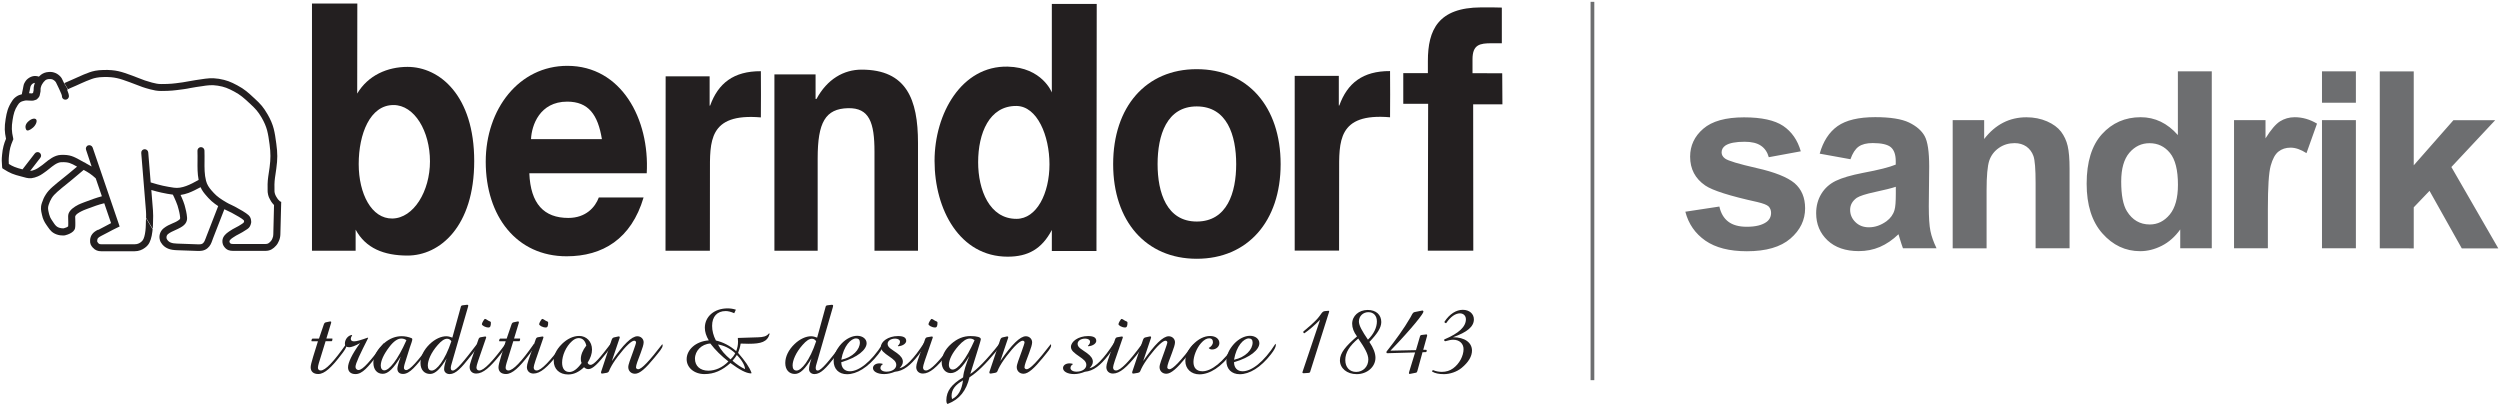 <?xml version="1.0" encoding="utf-8"?>
<!-- Generator: Adobe Illustrator 24.0.1, SVG Export Plug-In . SVG Version: 6.00 Build 0)  -->
<svg version="1.1" id="Vrstva_1" xmlns="http://www.w3.org/2000/svg" xmlns:xlink="http://www.w3.org/1999/xlink" x="0px" y="0px"
	 viewBox="0 0 382 62" style="enable-background:new 0 0 382 62;" xml:space="preserve">
<style type="text/css">
	.st0{fill:#231F20;}
	.st1{fill-rule:evenodd;clip-rule:evenodd;fill:#6D6E70;}
</style>
<g>
	<path class="st0" d="M218.17,38.3h6.95l-0.02-22.36h4.47l-0.03-4.74L225,11.18V9.05c0-2.24,1.12-2.44,2.9-2.44h1.58V1.16
		c-1.13-0.05-2.01-0.03-3.18-0.03c-6.55,0.03-8.12,3.44-8.12,8.18l0,1.86h-3.76v4.69h3.8L218.17,38.3z"/>
	<path class="st0" d="M101.69,38.31l6.78,0l0.01-11.88c0-4.74-0.28-9.18,7.78-8.49c0.01,0,0.03-7.06,0-7.06
		c-4.18-0.02-6.53,1.86-7.75,5.25l-0.08,0.02l0-4.49h-6.72L101.69,38.31z"/>
	<path class="st0" d="M118.33,38.31l6.61,0V24.19c0-5.47,1.16-7.58,4.65-7.66c3.25-0.07,4.03,2.21,4.03,6.64v15.14h6.65V21.83
		c0-6.67-1.77-11.19-8.62-11.19c-2.72,0-5.26,1.45-6.89,4.48h-0.14v-3.75l-6.29,0V38.31z"/>
	<path class="st0" d="M170.09,25.08c0,8.72,5.02,14.46,12.77,14.46c7.8,0,12.82-5.74,12.82-14.46c0-8.77-5.02-14.51-12.82-14.51
		C175.11,10.56,170.09,16.31,170.09,25.08 M176.88,25.08c0-4.41,1.39-8.82,5.98-8.82c4.64,0,6.03,4.41,6.03,8.82
		c0,4.36-1.39,8.77-6.03,8.77C178.27,33.85,176.88,29.43,176.88,25.08z"/>
	<path class="st0" d="M197.83,38.29l6.78,0l0.01-11.88c0-4.74-0.28-9.18,7.78-8.49c0.01,0,0.03-7.06,0-7.06
		c-4.18-0.02-6.53,1.86-7.75,5.25l-0.08,0.02v-4.54l-6.74,0V38.29z"/>
	<path class="st0" d="M81.14,21.26c0.09-2.08,1.31-5.73,5.53-5.73c3.24,0,4.69,1.98,5.3,5.73H81.14z M98.82,26.48
		c0.47-8.29-3.88-16.42-12.13-16.42c-7.36,0-12.47,6.57-12.47,14.65c0,8.34,4.72,14.45,12.36,14.45c5.49,0,9.88-2.63,11.76-8.99
		H91.5c-0.55,1.5-1.99,3.13-4.66,3.13c-3.71,0-5.77-2.14-5.96-6.83H98.82z"/>
	<path class="st0" d="M65.7,24.66c0,4.55-2.49,8.69-5.76,8.73c-3.16,0.04-5.13-3.77-5.13-8.32c0-4.6,1.73-9.02,5.31-9.02
		C63.34,16.04,65.7,20.06,65.7,24.66 M47.66,38.31l6.68,0l0-3.22c1.53,2.83,4.31,3.96,7.93,3.96c4.9,0,10.19-4.39,10.19-14.44
		c0-10-5.28-14.39-10.19-14.39c-3.05,0-6.02,1.27-7.69,4.08L54.6,0.54l-6.93,0V38.31z"/>
	<path class="st0" d="M160.36,25.11c0,4.43-1.95,8.33-5.04,8.33c-4.13,0.01-5.86-4.43-5.86-8.65c0-4.43,1.7-8.64,5.86-8.6
		C158.49,16.23,160.36,20.73,160.36,25.11 M160.72,38.35l6.82,0l0.04-37.75h-6.86v13.53c0,0-1.46-3.83-6.75-3.95
		c-7.03-0.15-11.17,7.16-11.17,14.4c0,7.45,3.86,14.64,11.17,14.64c3.1,0,5.21-1.16,6.75-4.08V38.35z"/>
	<path class="st0" d="M48.58,52.15h-0.96l-0.04-0.1l0.07-0.23l0.09-0.08h1l0.72-2.11c0.07-0.21,0.14-0.34,0.33-0.38l0.63-0.13h0.07
		c0.09,0,0.12,0.03,0.12,0.11c0,0.03,0,0.08-0.02,0.13l-0.72,2.37h0.91l0.02,0.08l-0.05,0.26l-0.07,0.07h-0.93l-1.03,3.34
		c-0.1,0.33-0.14,0.56-0.14,0.72c0,0.25,0.17,0.41,0.42,0.41c0.73,0,2.03-1.37,3.92-4.09c0.03,0.08,0.03,0.16,0.03,0.23
		c0,0.39-0.33,0.82-0.82,1.46c-1.47,1.93-2.54,2.94-3.5,2.94c-0.74,0-1.16-0.38-1.16-1.03c0-0.25,0.12-0.78,0.38-1.62L48.58,52.15z"
		/>
	<path class="st0" d="M58.68,52.64c0,0.41-0.39,0.83-0.95,1.54c-1.51,1.93-2.36,2.98-3.41,2.98c-0.72,0-1.14-0.38-1.14-1.03
		c0-0.7,0.58-1.98,1.84-3.71c-0.75,0.44-1.35,0.64-1.66,0.64c-0.44,0-0.66-0.2-0.66-0.57c0-0.64,0.49-1.24,1.07-1.31l0.04,0.05
		c-0.14,0.25-0.21,0.39-0.21,0.52c0,0.28,0.16,0.41,0.51,0.41c0.4,0,1.08-0.21,2.08-0.57l0.07,0.05c-1.23,2.44-1.94,3.88-1.94,4.43
		c0,0.28,0.23,0.47,0.45,0.47c0.7,0,1.84-1.42,3.89-4.11C58.66,52.49,58.68,52.56,58.68,52.64"/>
	<path class="st0" d="M58.49,57.12c-0.88,0-1.44-0.64-1.44-1.73c0-0.95,0.61-2.08,1.75-3.04c0.77-0.64,1.66-0.98,2.57-0.98
		c0.52,0,1.03,0.1,1.54,0.31L63,51.79v0.03c0,0.28-0.19,0.7-0.39,1.31l-0.79,2.52c-0.05,0.2-0.1,0.38-0.1,0.57
		c0,0.18,0.16,0.33,0.33,0.33c0.59,0,1.75-1.34,3.71-3.96c0.04,0.08,0.05,0.15,0.05,0.23c0,0.29-0.26,0.61-0.63,1.08
		c-1.61,2.01-2.56,3.24-3.59,3.24c-0.56,0-0.87-0.29-0.87-0.82c0-0.29,0.17-0.9,0.51-1.83C60.17,56.24,59.33,57.12,58.49,57.12
		 M61.31,51.73c-0.54,0-1.16,0.41-1.82,1.28c-0.88,1.15-1.31,2.13-1.31,2.86c0,0.46,0.23,0.72,0.54,0.72c0.74,0,2.01-1.51,3.38-4.6
		C61.9,51.82,61.62,51.73,61.31,51.73z"/>
	<path class="st0" d="M65.72,57.14c-0.89,0-1.47-0.64-1.47-1.67c0-0.98,0.49-2.01,1.42-2.9c0.82-0.79,1.75-1.19,2.52-1.19
		c0.3,0,0.59,0.08,0.93,0.21l1.26-4.58c0.05-0.21,0.07-0.33,0.31-0.36l0.67-0.08h0.03c0.11,0,0.16,0.05,0.16,0.15
		c0,0.05-0.02,0.1-0.04,0.18l-2.49,8.64c-0.09,0.29-0.14,0.49-0.14,0.64c0,0.29,0.07,0.44,0.3,0.44c0.54,0,1.66-1.37,3.66-3.99
		c0.04,0.07,0.05,0.13,0.05,0.21c0,0.39-0.42,0.88-1.07,1.7c-1.33,1.68-2.17,2.62-3.12,2.62c-0.51,0-0.84-0.33-0.84-0.75
		c0-0.41,0.14-0.95,0.39-1.65C67.31,56.34,66.52,57.14,65.72,57.14 M68.31,51.76c-0.4,0-0.86,0.31-1.42,0.95
		c-1.05,1.19-1.52,2.37-1.52,3.14c0,0.51,0.21,0.77,0.61,0.77c0.72,0,2.01-1.52,2.99-4.48C68.78,51.87,68.59,51.76,68.31,51.76z"/>
	<path class="st0" d="M73.12,51.82c0.07-0.18,0.16-0.26,0.33-0.29l0.65-0.11h0.07c0.07,0,0.12,0.03,0.12,0.11
		c0,0.03,0,0.07-0.02,0.1l-1.19,3.45c-0.19,0.57-0.28,0.92-0.28,1.06c0,0.29,0.16,0.47,0.44,0.47c0.7,0,2.03-1.37,4.03-4.11
		c0.02,0.07,0.04,0.13,0.04,0.21c0,0.41-0.39,0.85-0.95,1.57c-1.47,1.83-2.54,2.8-3.59,2.8c-0.61,0-1.01-0.39-1.01-1
		c0-0.2,0.07-0.54,0.25-1.05L73.12,51.82z M73.63,49.53c0-0.18,0.37-0.8,0.47-0.8c0.16,0,0.32,0.16,0.54,0.28
		c0.21,0.1,0.37,0.12,0.37,0.29c0,0.52-0.1,0.74-0.37,0.74C74.17,50.04,73.63,49.73,73.63,49.53z"/>
	<path class="st0" d="M77.27,52.15H76.3l-0.04-0.1l0.07-0.23l0.09-0.08h1l0.72-2.11c0.07-0.21,0.14-0.34,0.33-0.38l0.63-0.13h0.07
		c0.09,0,0.12,0.03,0.12,0.11c0,0.03,0,0.08-0.02,0.13l-0.72,2.37h0.91l0.02,0.08l-0.05,0.26l-0.07,0.07h-0.93l-1.03,3.34
		c-0.1,0.33-0.14,0.56-0.14,0.72c0,0.25,0.18,0.41,0.42,0.41c0.73,0,2.03-1.37,3.92-4.09c0.04,0.08,0.04,0.16,0.04,0.23
		c0,0.39-0.33,0.82-0.82,1.46c-1.47,1.93-2.54,2.94-3.5,2.94c-0.74,0-1.15-0.38-1.15-1.03c0-0.25,0.12-0.78,0.38-1.62L77.27,52.15z"
		/>
	<path class="st0" d="M81.87,51.82c0.07-0.18,0.16-0.26,0.33-0.29l0.65-0.11h0.07c0.07,0,0.12,0.03,0.12,0.11
		c0,0.03,0,0.07-0.02,0.1l-1.19,3.45c-0.19,0.57-0.28,0.92-0.28,1.06c0,0.29,0.16,0.47,0.44,0.47c0.7,0,2.03-1.37,4.03-4.11
		c0.02,0.07,0.04,0.13,0.04,0.21c0,0.41-0.39,0.85-0.95,1.57c-1.47,1.83-2.54,2.8-3.59,2.8c-0.61,0-1.01-0.39-1.01-1
		c0-0.2,0.07-0.54,0.24-1.05L81.87,51.82z M82.38,49.53c0-0.18,0.37-0.8,0.47-0.8c0.16,0,0.32,0.16,0.54,0.28
		c0.21,0.1,0.37,0.12,0.37,0.29c0,0.52-0.1,0.74-0.37,0.74C82.92,50.04,82.38,49.73,82.38,49.53z"/>
	<path class="st0" d="M90.24,55.75c0.54,0,1.49-1.15,3.13-3.3c0.04,0.07,0.05,0.13,0.05,0.2c0,0.29-0.28,0.69-0.75,1.28
		c-1.28,1.6-2.07,2.47-2.77,2.47c-0.24,0-0.47-0.1-0.66-0.29c-0.79,0.74-1.56,1.11-2.42,1.11c-1.33,0-2.21-0.82-2.21-2.08
		c0-0.87,0.4-1.73,1.23-2.55c0.82-0.83,1.79-1.26,2.66-1.26c1.1,0,1.96,0.85,1.96,2.09c0,0.64-0.23,1.29-0.67,2
		C89.85,55.63,90.03,55.75,90.24,55.75 M88.42,51.66c-0.33,0-0.68,0.16-1.01,0.46c-0.93,0.82-1.52,2.19-1.52,3.3
		c0,0.92,0.42,1.42,1.12,1.42c0.58,0,1.21-0.46,1.86-1.37c-0.09-0.18-0.12-0.38-0.12-0.61c0-0.64,0.28-1.34,0.84-2.06
		C89.41,52.05,89.01,51.66,88.42,51.66z"/>
	<path class="st0" d="M93.44,51.99c0.09-0.25,0.16-0.39,0.4-0.44l0.6-0.13c0.04-0.02,0.09-0.02,0.12-0.02
		c0.09,0,0.14,0.05,0.14,0.13c0,0.03,0,0.07-0.02,0.11l-1.19,3.53c1.75-2.54,3.03-3.79,3.9-3.79c0.54,0,0.96,0.41,0.96,0.92
		c0,0.34-0.17,0.87-0.45,1.62c-0.42,1.11-0.72,1.85-0.72,2.22c0,0.15,0.16,0.28,0.33,0.28c0.54,0,1.73-1.29,3.69-3.83
		c0.04,0.07,0.05,0.13,0.05,0.2c0,0.39-0.51,0.95-1.28,1.9c-1.31,1.6-2.21,2.42-2.94,2.42c-0.6,0-1.03-0.43-1.03-1.01
		c0-0.43,0.33-1.21,0.77-2.45c0.28-0.78,0.42-1.21,0.42-1.34c0-0.13-0.12-0.25-0.28-0.25c-0.39,0-1.26,0.77-2.47,2.36
		c-0.56,0.74-0.96,1.37-1.23,1.93c-0.17,0.36-0.16,0.56-0.51,0.62l-0.65,0.11H92c-0.11,0-0.16-0.05-0.16-0.15
		c0-0.07,0-0.13,0.04-0.21L93.44,51.99z"/>
	<path class="st0" d="M107.65,57.16c-1.59,0-2.73-1-2.73-2.27c0-1.42,1.35-2.73,3.38-2.88c-0.4-0.67-0.6-1.31-0.6-1.93
		c0-1.72,1.45-2.96,3.48-2.96c0.44,0,0.86,0.07,1.26,0.2l-0.25,0.54c-0.51-0.23-0.95-0.33-1.3-0.33c-1.3,0-2.08,0.83-2.08,2.26
		c0,0.74,0.19,1.49,0.58,2.24c1.1,0.25,2.15,0.8,3.1,1.62c0.19-0.47,0.28-0.95,0.28-1.44c0-0.18-0.02-0.36-0.03-0.57l3.1-0.1
		c0.75-0.02,1.28-0.13,1.63-0.57l0.09-0.02l0.04,0.07c-0.35,1.23-1.3,1.51-3.2,1.51c-0.37,0-0.79-0.02-1.23-0.03
		c-0.07,0.49-0.21,0.97-0.39,1.42c1.07,1.23,1.77,2.24,2.05,3.06l-0.05,0.08c-0.81-0.02-1.8-0.59-3.17-1.59
		C110.36,56.6,109.12,57.16,107.65,57.16 M108.54,52.49c-1.35,0.08-2.35,1.13-2.35,2.32c0,1.11,0.79,1.83,2.05,1.83
		c1.05,0,2.15-0.47,3.06-1.41C110.22,54.39,109.3,53.49,108.54,52.49z M112.34,53.97c-0.8-0.74-1.68-1.18-2.63-1.33
		c0.44,0.85,1.09,1.6,1.91,2.27C111.92,54.64,112.17,54.33,112.34,53.97z M112.59,54.24c-0.16,0.25-0.37,0.56-0.66,0.88
		c0.68,0.59,1.31,1.01,1.91,1.28C113.83,55.91,113.45,55.11,112.59,54.24z"/>
	<path class="st0" d="M121.46,57.14c-0.89,0-1.47-0.64-1.47-1.67c0-0.98,0.49-2.01,1.42-2.9c0.82-0.79,1.75-1.19,2.52-1.19
		c0.3,0,0.59,0.08,0.93,0.21l1.26-4.58c0.05-0.21,0.07-0.33,0.31-0.36l0.67-0.08h0.04c0.1,0,0.16,0.05,0.16,0.15
		c0,0.05-0.02,0.1-0.03,0.18l-2.49,8.64c-0.09,0.29-0.14,0.49-0.14,0.64c0,0.29,0.07,0.44,0.3,0.44c0.54,0,1.66-1.37,3.66-3.99
		c0.04,0.07,0.05,0.13,0.05,0.21c0,0.39-0.42,0.88-1.07,1.7c-1.33,1.68-2.17,2.62-3.12,2.62c-0.51,0-0.84-0.33-0.84-0.75
		c0-0.41,0.14-0.95,0.38-1.65C123.05,56.34,122.27,57.14,121.46,57.14 M124.05,51.76c-0.4,0-0.86,0.31-1.42,0.95
		c-1.05,1.19-1.52,2.37-1.52,3.14c0,0.51,0.21,0.77,0.61,0.77c0.72,0,2.01-1.52,2.99-4.48C124.52,51.87,124.33,51.76,124.05,51.76z"
		/>
	<path class="st0" d="M134.94,52.72c0,0.31-0.26,0.79-0.75,1.42c-1.58,2.03-3.29,3.04-4.76,3.04c-1.26,0-2.05-0.8-2.05-2.04
		c0-0.83,0.4-1.75,1.17-2.6c0.74-0.8,1.66-1.23,2.43-1.23c0.86,0,1.44,0.51,1.44,1.13c0,0.97-1.35,2.18-3.87,2.9
		c0,0.87,0.51,1.39,1.31,1.39c1.35,0,3.22-1.37,5.02-4.2C134.92,52.58,134.94,52.64,134.94,52.72 M131.39,52.33
		c0-0.41-0.21-0.62-0.58-0.62c-0.79,0-1.91,1.16-2.26,3.26C130.32,54.59,131.39,53.41,131.39,52.33z"/>
	<path class="st0" d="M135.11,57.16c-1.07,0-1.72-0.41-1.72-0.92c0-0.41,0.4-0.72,1-0.72c0.17,0,0.35,0.03,0.49,0.08v0.07
		c-0.23,0.13-0.35,0.34-0.35,0.56c0,0.31,0.35,0.56,0.93,0.56c0.89,0,1.49-0.46,1.49-1.03c0-0.54-0.44-0.85-1.07-1.29
		c-0.75-0.52-1.28-0.9-1.28-1.47c0-0.8,1.1-1.65,2.63-1.65c0.82,0,1.24,0.23,1.24,0.74c0,0.36-0.47,0.77-1.23,0.82l-0.05-0.08
		c0.21-0.16,0.33-0.38,0.33-0.62c0-0.26-0.28-0.47-0.73-0.47c-0.7,0-1.16,0.36-1.16,0.8c0,0.57,0.63,0.83,1.44,1.42
		c0.6,0.44,0.89,0.85,0.89,1.32c0,0.34-0.18,0.65-0.51,0.98c0.87-0.13,2.17-1.41,3.73-3.84c0.05,0.05,0.07,0.11,0.07,0.2
		c0,0.31-0.3,0.87-0.95,1.69c-1.19,1.52-2.22,2.37-3.57,2.5C136.18,57.03,135.64,57.16,135.11,57.16"/>
	<path class="st0" d="M141.36,51.82c0.07-0.18,0.16-0.26,0.33-0.29l0.65-0.11h0.07c0.07,0,0.12,0.03,0.12,0.11
		c0,0.03,0,0.07-0.02,0.1l-1.19,3.45c-0.19,0.57-0.28,0.92-0.28,1.06c0,0.29,0.16,0.47,0.44,0.47c0.7,0,2.03-1.37,4.03-4.11
		c0.02,0.07,0.04,0.13,0.04,0.21c0,0.41-0.39,0.85-0.94,1.57c-1.47,1.83-2.54,2.8-3.59,2.8c-0.61,0-1.02-0.39-1.02-1
		c0-0.2,0.07-0.54,0.24-1.05L141.36,51.82z M141.87,49.53c0-0.18,0.37-0.8,0.47-0.8c0.16,0,0.32,0.16,0.54,0.28
		c0.21,0.1,0.37,0.12,0.37,0.29c0,0.52-0.11,0.74-0.37,0.74C142.41,50.04,141.87,49.73,141.87,49.53z"/>
	<path class="st0" d="M144.72,61.7c-0.09-0.15-0.12-0.31-0.12-0.51c0-1.46,0.82-2.49,2.56-3.52c0.09-0.98,0.46-2.03,0.95-3.26
		c-1.03,1.73-1.94,2.6-2.84,2.6c-0.79,0-1.38-0.65-1.38-1.65c0-0.95,0.49-1.96,1.44-2.8c0.93-0.82,1.87-1.21,2.96-1.21
		c1.02,0,1.58,0.18,1.58,0.47c0,0.15-0.21,0.83-0.6,2.08l-1.01,3.24c0.96-0.62,2.5-2.13,4.43-4.6c0.02,0.08,0.03,0.15,0.03,0.21
		c0,0.33-0.24,0.62-0.61,1.06c-1.5,1.8-2.78,3.09-3.97,3.83c-0.49,2.06-1.52,3.37-3.29,4.06L144.72,61.7z M148.19,51.73
		c-0.51,0-1.05,0.36-1.7,1.08c-1.01,1.13-1.5,2.19-1.5,2.94c0,0.46,0.25,0.72,0.58,0.72c0.75,0,2.01-1.47,3.34-4.47
		C148.71,51.81,148.47,51.73,148.19,51.73z M147.15,58.12c-1.19,0.69-1.75,1.39-1.75,2.4c0,0.11,0.04,0.26,0.07,0.46
		C146.42,60.53,146.94,59.61,147.15,58.12z"/>
	<path class="st0" d="M152.81,51.99c0.09-0.25,0.16-0.39,0.4-0.44l0.59-0.13c0.04-0.02,0.09-0.02,0.12-0.02
		c0.09,0,0.14,0.05,0.14,0.13c0,0.03,0,0.07-0.02,0.11l-1.19,3.53c1.75-2.54,3.03-3.79,3.9-3.79c0.54,0,0.96,0.41,0.96,0.92
		c0,0.34-0.17,0.87-0.45,1.62c-0.42,1.11-0.72,1.85-0.72,2.22c0,0.15,0.16,0.28,0.33,0.28c0.54,0,1.73-1.29,3.69-3.83
		c0.04,0.07,0.05,0.13,0.05,0.2c0,0.39-0.51,0.95-1.28,1.9c-1.31,1.6-2.21,2.42-2.94,2.42c-0.6,0-1.03-0.43-1.03-1.01
		c0-0.43,0.33-1.21,0.77-2.45c0.28-0.78,0.42-1.21,0.42-1.34c0-0.13-0.12-0.25-0.28-0.25c-0.39,0-1.26,0.77-2.47,2.36
		c-0.56,0.74-0.96,1.37-1.23,1.93c-0.17,0.36-0.16,0.56-0.51,0.62l-0.65,0.11h-0.07c-0.11,0-0.16-0.05-0.16-0.15
		c0-0.07,0-0.13,0.04-0.21L152.81,51.99z"/>
	<path class="st0" d="M164.15,57.16c-1.07,0-1.72-0.41-1.72-0.92c0-0.41,0.4-0.72,1-0.72c0.17,0,0.35,0.03,0.49,0.08v0.07
		c-0.23,0.13-0.35,0.34-0.35,0.56c0,0.31,0.35,0.56,0.93,0.56c0.89,0,1.49-0.46,1.49-1.03c0-0.54-0.44-0.85-1.07-1.29
		c-0.75-0.52-1.28-0.9-1.28-1.47c0-0.8,1.1-1.65,2.63-1.65c0.82,0,1.24,0.23,1.24,0.74c0,0.36-0.47,0.77-1.23,0.82l-0.05-0.08
		c0.21-0.16,0.33-0.38,0.33-0.62c0-0.26-0.28-0.47-0.74-0.47c-0.7,0-1.16,0.36-1.16,0.8c0,0.57,0.63,0.83,1.44,1.42
		c0.6,0.44,0.89,0.85,0.89,1.32c0,0.34-0.18,0.65-0.51,0.98c0.87-0.13,2.17-1.41,3.73-3.84c0.05,0.05,0.07,0.11,0.07,0.2
		c0,0.31-0.3,0.87-0.95,1.69c-1.19,1.52-2.22,2.37-3.57,2.5C165.22,57.03,164.67,57.16,164.15,57.16"/>
	<path class="st0" d="M170.4,51.82c0.07-0.18,0.16-0.26,0.33-0.29l0.65-0.11h0.07c0.07,0,0.12,0.03,0.12,0.11
		c0,0.03,0,0.07-0.02,0.1l-1.19,3.45c-0.19,0.57-0.28,0.92-0.28,1.06c0,0.29,0.16,0.47,0.44,0.47c0.7,0,2.03-1.37,4.03-4.11
		c0.02,0.07,0.04,0.13,0.04,0.21c0,0.41-0.39,0.85-0.94,1.57c-1.47,1.83-2.54,2.8-3.59,2.8c-0.61,0-1.01-0.39-1.01-1
		c0-0.2,0.07-0.54,0.24-1.05L170.4,51.82z M170.9,49.53c0-0.18,0.37-0.8,0.47-0.8c0.16,0,0.31,0.16,0.54,0.28
		c0.21,0.1,0.37,0.12,0.37,0.29c0,0.52-0.11,0.74-0.37,0.74C171.45,50.04,170.9,49.73,170.9,49.53z"/>
	<path class="st0" d="M174.63,51.99c0.09-0.25,0.16-0.39,0.4-0.44l0.6-0.13c0.04-0.02,0.09-0.02,0.12-0.02
		c0.09,0,0.14,0.05,0.14,0.13c0,0.03,0,0.07-0.02,0.11l-1.19,3.53c1.75-2.54,3.03-3.79,3.9-3.79c0.54,0,0.96,0.41,0.96,0.92
		c0,0.34-0.18,0.87-0.46,1.62c-0.42,1.11-0.72,1.85-0.72,2.22c0,0.15,0.16,0.28,0.33,0.28c0.54,0,1.73-1.29,3.69-3.83
		c0.04,0.07,0.05,0.13,0.05,0.2c0,0.39-0.51,0.95-1.28,1.9c-1.31,1.6-2.21,2.42-2.94,2.42c-0.6,0-1.03-0.43-1.03-1.01
		c0-0.43,0.33-1.21,0.77-2.45c0.28-0.78,0.42-1.21,0.42-1.34c0-0.13-0.12-0.25-0.28-0.25c-0.39,0-1.26,0.77-2.47,2.36
		c-0.56,0.74-0.96,1.37-1.23,1.93c-0.17,0.36-0.16,0.56-0.51,0.62l-0.65,0.11h-0.07c-0.11,0-0.16-0.05-0.16-0.15
		c0-0.07,0-0.13,0.04-0.21L174.63,51.99z"/>
	<path class="st0" d="M188.77,52.76c0,0.36-0.23,0.7-0.58,1.18c-1.58,2.14-3.34,3.26-4.92,3.26c-1.24,0-2.15-0.83-2.15-2.04
		c0-0.83,0.39-1.7,1.1-2.45c0.86-0.92,1.8-1.37,2.68-1.37c0.88,0,1.42,0.46,1.42,1.08c0,0.54-0.49,0.98-1.1,0.98
		c-0.24,0-0.4-0.06-0.53-0.23c0.42-0.21,0.65-0.59,0.65-0.87c0-0.39-0.21-0.61-0.56-0.61c-0.4,0-0.84,0.25-1.26,0.74
		c-0.72,0.82-1.16,2.04-1.16,2.88c0,0.92,0.49,1.42,1.38,1.42c1.33,0,3.15-1.36,5.01-4.15C188.77,52.63,188.77,52.69,188.77,52.76"
		/>
	<path class="st0" d="M194.95,52.72c0,0.31-0.26,0.79-0.75,1.42c-1.58,2.03-3.29,3.04-4.76,3.04c-1.26,0-2.05-0.8-2.05-2.04
		c0-0.83,0.4-1.75,1.17-2.6c0.74-0.8,1.66-1.23,2.43-1.23c0.86,0,1.44,0.51,1.44,1.13c0,0.97-1.35,2.18-3.87,2.9
		c0,0.87,0.51,1.39,1.31,1.39c1.35,0,3.22-1.37,5.02-4.2C194.93,52.58,194.95,52.64,194.95,52.72 M191.4,52.33
		c0-0.41-0.21-0.62-0.58-0.62c-0.79,0-1.91,1.16-2.26,3.26C190.33,54.59,191.4,53.41,191.4,52.33z"/>
	<path class="st0" d="M201.71,48.85c-0.88,0.9-1.7,1.59-2.38,2.06h-0.09l-0.11-0.15l0.02-0.1c0.88-0.72,1.59-1.36,2.12-1.93
		c0.6-0.65,0.7-1.15,1.16-1.19l0.54-0.05H203c0.07,0,0.1,0.03,0.1,0.1c0,0.03-0.02,0.1-0.05,0.18l-2.82,8.92
		c-0.05,0.2-0.09,0.28-0.31,0.29l-0.72,0.05h-0.03c-0.1,0-0.16-0.05-0.16-0.13c0-0.05,0.02-0.1,0.04-0.15L201.71,48.85z"/>
	<path class="st0" d="M206.61,49.47c0-1.19,1-2.11,2.38-2.11c1.28,0,2.07,0.74,2.07,1.85c0,0.88-0.65,1.83-1.82,3.04
		c0.63,0.92,0.93,1.75,0.93,2.42c0,1.36-1.24,2.5-2.87,2.5c-1.49,0-2.56-0.9-2.56-2.11c0-1.13,0.93-2.22,2.61-3.65
		C206.85,50.74,206.61,50.09,206.61,49.47 M205.56,55.01c0,1.11,0.66,1.82,1.66,1.82c1.05,0,1.86-0.8,1.86-1.91
		c0-0.83-0.6-1.82-1.54-3.19C206.22,52.84,205.56,53.85,205.56,55.01z M210.39,49.12c0-0.88-0.51-1.42-1.3-1.42
		c-0.82,0-1.45,0.61-1.45,1.42c0,0.62,0.51,1.5,1.38,2.78C209.92,51.05,210.39,50.02,210.39,49.12z"/>
	<path class="st0" d="M216.23,53.85L212,53.97l-0.11-0.02l-0.05-0.13l0.03-0.11c1.4-1.77,2.64-3.48,3.64-5.2
		c0.25-0.42,0.32-0.77,0.67-0.83l1.14-0.23h0.02c0.09,0,0.16,0.08,0.16,0.18c0,0.28-1.59,2.36-5.04,5.95l3.9-0.08l0.61-2.09
		c0.05-0.16,0.11-0.21,0.28-0.23l0.67-0.08h0.03c0.09,0,0.12,0.05,0.12,0.15c0,0.03,0,0.07-0.02,0.11l-0.58,2.09h0.44l0.1,0.07
		l-0.03,0.2l-0.09,0.08l-0.53,0.02l-0.79,2.88c-0.04,0.13-0.07,0.21-0.21,0.25l-0.91,0.18h-0.07c-0.07,0-0.09-0.02-0.09-0.08
		c0-0.07,0-0.13,0.03-0.23L216.23,53.85z"/>
	<path class="st0" d="M218.81,56.7l0.09-0.11l0.09-0.03c0.42,0.18,0.88,0.26,1.33,0.26c0.65,0,1.23-0.18,1.72-0.54
		c0.96-0.7,1.59-1.91,1.59-2.93c0-0.85-0.63-1.44-1.59-1.44c-0.28,0-0.68,0.08-1.21,0.23l-0.12-0.05l-0.05-0.15l0.04-0.08
		c2.21-0.93,3.29-1.93,3.29-3.08c0-0.54-0.39-0.9-0.91-0.9c-0.67,0-1.42,0.49-2.1,1.49h-0.09l-0.16-0.1l-0.02-0.1
		c0.79-1.21,1.82-1.83,2.8-1.83c1.01,0,1.7,0.61,1.7,1.46c0,1.13-1.07,1.98-3.2,2.73c1.82,0,2.91,0.83,2.91,2.04
		c0,0.87-0.53,1.78-1.59,2.65c-0.72,0.59-1.77,0.95-2.7,0.95c-0.77,0-1.37-0.13-1.79-0.39L218.81,56.7z"/>
	<path class="st0" d="M4,19.81c0.14,0.28,0.6,0.07,1.04-0.31c0.44-0.38,0.68-0.99,0.49-1.24c-0.19-0.25-0.71-0.14-1.15,0.25
		C3.94,18.88,3.76,19.34,4,19.81"/>
	<rect x="243.04" y="0.28" class="st1" width="0.57" height="57.81"/>
	<path class="st1" d="M363.63,37.94V10.91h5.19v14.35l6.06-6.89h6.38l-6.69,7.15l7.17,12.43h-5.58l-4.93-8.79l-2.41,2.52v6.27
		H363.63z M354.8,37.94V18.36h5.18v19.58H354.8z M354.8,15.7v-4.8h5.18v4.8H354.8z M346.54,37.94h-5.18V18.36h4.81v2.78
		c0.82-1.32,1.57-2.19,2.22-2.6c0.66-0.41,1.4-0.63,2.24-0.63c1.18,0,2.32,0.33,3.41,0.98l-1.61,4.51
		c-0.87-0.56-1.68-0.84-2.43-0.84c-0.73,0-1.34,0.2-1.85,0.6c-0.51,0.4-0.9,1.12-1.19,2.17c-0.29,1.05-0.43,3.24-0.43,6.57V37.94z
		 M324.12,27.73c0,2.09,0.29,3.6,0.87,4.54c0.83,1.35,2,2.03,3.5,2.03c1.2,0,2.21-0.51,3.05-1.52c0.83-1.01,1.25-2.53,1.25-4.55
		c0-2.25-0.41-3.87-1.22-4.86c-0.81-0.99-1.85-1.49-3.12-1.49c-1.23,0-2.25,0.49-3.09,1.47C324.54,24.32,324.12,25.78,324.12,27.73z
		 M337.95,37.94h-4.81v-2.88c-0.8,1.12-1.74,1.95-2.83,2.5c-1.09,0.55-2.18,0.82-3.29,0.82c-2.25,0-4.18-0.91-5.78-2.72
		c-1.6-1.81-2.4-4.34-2.4-7.59c0-3.32,0.78-5.85,2.34-7.57c1.56-1.72,3.54-2.59,5.92-2.59c2.18,0,4.08,0.91,5.68,2.73v-9.74h5.18
		V37.94z M316.22,37.94h-5.18v-10c0-2.11-0.11-3.48-0.33-4.1c-0.22-0.62-0.59-1.1-1.08-1.45c-0.5-0.34-1.1-0.52-1.79-0.52
		c-0.9,0-1.71,0.24-2.42,0.74c-0.71,0.5-1.2,1.15-1.47,1.96c-0.26,0.81-0.4,2.31-0.4,4.5v8.87h-5.18V18.36h4.81v2.88
		c1.71-2.22,3.87-3.32,6.46-3.32c1.14,0,2.19,0.21,3.14,0.62c0.94,0.41,1.66,0.94,2.15,1.58c0.48,0.64,0.82,1.37,1.01,2.18
		c0.19,0.81,0.29,1.97,0.29,3.48V37.94z M289.68,28.54c-0.66,0.22-1.71,0.48-3.15,0.79c-1.44,0.31-2.37,0.61-2.82,0.9
		c-0.67,0.49-1.01,1.09-1.01,1.83c0,0.73,0.27,1.35,0.81,1.88c0.54,0.53,1.23,0.79,2.06,0.79c0.94,0,1.82-0.31,2.68-0.92
		c0.63-0.47,1.04-1.04,1.23-1.72c0.14-0.44,0.2-1.28,0.2-2.52V28.54z M282.75,24.33l-4.7-0.85c0.53-1.89,1.44-3.29,2.73-4.21
		c1.3-0.91,3.21-1.37,5.75-1.37c2.32,0,4.04,0.28,5.17,0.82c1.13,0.55,1.93,1.24,2.39,2.08c0.46,0.84,0.69,2.39,0.69,4.64
		l-0.06,6.05c0,1.72,0.08,2.99,0.25,3.81c0.16,0.81,0.48,1.69,0.93,2.63h-5.13c-0.13-0.35-0.3-0.86-0.5-1.53
		c-0.08-0.31-0.14-0.51-0.18-0.61c-0.89,0.86-1.83,1.5-2.84,1.94c-1.01,0.43-2.08,0.64-3.23,0.64c-2.01,0-3.61-0.55-4.77-1.64
		c-1.16-1.1-1.74-2.48-1.74-4.15c0-1.1,0.26-2.09,0.79-2.96c0.53-0.87,1.27-1.53,2.22-1.99c0.95-0.46,2.33-0.86,4.12-1.21
		c2.42-0.45,4.1-0.88,5.03-1.27v-0.52c0-1-0.25-1.7-0.74-2.13c-0.49-0.42-1.42-0.64-2.78-0.64c-0.93,0-1.64,0.18-2.16,0.55
		C283.48,22.78,283.07,23.42,282.75,24.33z M257.52,32.35l5.2-0.79c0.22,1.01,0.67,1.78,1.35,2.3c0.67,0.52,1.62,0.79,2.84,0.79
		c1.34,0,2.35-0.25,3.02-0.74c0.46-0.34,0.69-0.81,0.69-1.38c0-0.4-0.13-0.72-0.37-0.98c-0.26-0.25-0.84-0.47-1.73-0.68
		c-4.18-0.92-6.83-1.76-7.95-2.52c-1.55-1.06-2.32-2.53-2.32-4.41c0-1.69,0.67-3.12,2.01-4.27c1.34-1.16,3.42-1.74,6.23-1.74
		c2.68,0,4.68,0.44,5.98,1.31c1.3,0.88,2.2,2.17,2.69,3.88l-4.89,0.9c-0.21-0.76-0.6-1.35-1.19-1.75c-0.59-0.41-1.42-0.61-2.5-0.61
		c-1.37,0-2.34,0.19-2.93,0.57c-0.39,0.27-0.59,0.62-0.59,1.05c0,0.37,0.17,0.68,0.52,0.94c0.47,0.35,2.08,0.83,4.84,1.46
		c2.76,0.62,4.68,1.39,5.78,2.3c1.08,0.93,1.62,2.21,1.62,3.85c0,1.79-0.75,3.34-2.25,4.63c-1.5,1.29-3.71,1.93-6.65,1.93
		c-2.67,0-4.78-0.54-6.34-1.62C259.02,35.68,258,34.21,257.52,32.35z"/>
	<g>
		<path class="st0" d="M7.23,34.57c-0.01-0.01-0.02-0.02-0.02-0.04h0C7.21,34.54,7.22,34.56,7.23,34.57z"/>
		<polygon class="st0" points="23.32,35.03 24.56,37.08 24.56,37.08 24.56,37.08 23.32,35.03 		"/>
		<polygon class="st0" points="15.44,36.08 15.44,36.08 15.44,36.08 15.44,36.08 		"/>
		<path class="st0" d="M7.3,34.67c-0.02-0.03-0.04-0.05-0.06-0.08C7.34,34.73,7.52,35,7.3,34.67z"/>
		<path class="st0" d="M7.21,34.54L7.21,34.54C7.19,34.51,7.19,34.51,7.21,34.54z"/>
		<path class="st0" d="M22.29,33.92c0,0.13-0.01,0.25-0.01,0.41c0,0.01,0,0.02,0,0.02c0,0,0,0,0,0c0,0,0,0,0,0
			c0,0.14-0.01,0.3-0.02,0.47h0c-0.01,0.18-0.03,0.33-0.04,0.45c-0.08,0.68-0.23,1.23-0.44,1.48l-0.02,0.02
			c-0.04,0.04-0.07,0.08-0.11,0.12c-0.04,0.04-0.09,0.08-0.14,0.12h0c-0.24,0.19-0.55,0.31-0.91,0.31l-5.13,0
			c-0.12,0-0.21-0.01-0.28-0.04c-0.06-0.03-0.13-0.07-0.19-0.15c-0.07-0.08-0.12-0.14-0.13-0.18c-0.02-0.04-0.02-0.11-0.01-0.24
			c0.01-0.12,0.04-0.23,0.1-0.31c0.09-0.11,0.24-0.22,0.48-0.34l0,0c0,0,0,0,0,0c0,0,0,0,0,0c0,0,0,0,0,0c0,0,0,0,0,0c0,0,0,0,0,0
			c0,0,0.01,0,0.02-0.01l0,0l0,0c0,0,0,0,0,0c0.27-0.13,0.64-0.33,1.04-0.54c0.47-0.25,0.97-0.52,1.34-0.69l0.44-0.21l-0.15-0.45
			l-3.97-11.61c-0.1-0.28-0.4-0.43-0.68-0.34c-0.28,0.09-0.43,0.4-0.33,0.68L14,25.44c-0.27-0.16-0.55-0.32-0.89-0.5
			c-0.07-0.07-0.16-0.12-0.26-0.14c-0.18-0.1-0.38-0.21-0.6-0.33c-0.51-0.28-0.89-0.49-1.33-0.63c-0.45-0.14-0.94-0.2-1.62-0.17h0
			c-0.02,0-0.01,0-0.02,0c0,0,0,0,0,0c0,0,0,0,0,0c-0.98,0.05-1.83,0.75-2.43,1.24c-0.14,0.11-0.26,0.21-0.36,0.29
			c-0.12,0.08-0.19,0.14-0.27,0.19c-0.4,0.29-0.67,0.49-1.23,0.66c-0.14,0.04-0.26,0.06-0.38,0.07l1.56-2.02
			c0.18-0.23,0.14-0.57-0.1-0.75c-0.23-0.18-0.57-0.14-0.75,0.1l-1.88,2.43c-0.51-0.13-0.89-0.24-1.23-0.38
			c-0.28-0.11-0.55-0.25-0.86-0.45c-0.02-0.19-0.02-0.36-0.02-0.53c0-0.25,0.02-0.49,0.05-0.79c0.05-0.46,0.1-0.82,0.19-1.17
			c0.09-0.34,0.21-0.68,0.4-1.12l0.07-0.16L2.01,21.1c-0.12-0.53-0.19-0.95-0.2-1.37c-0.01-0.43,0.02-0.85,0.11-1.38v0
			c0.08-0.48,0.15-0.87,0.27-1.23c0.11-0.35,0.27-0.68,0.52-1.06l0,0c0.07-0.1,0.12-0.18,0.18-0.25c0.06-0.06,0.12-0.12,0.2-0.18
			c0.17-0.12,0.32-0.16,0.52-0.21c0.08-0.02,0.1-0.03,0.12-0.03h0l0,0c0.2-0.06,0.47-0.04,0.71-0.02c0.33,0.02,0.63,0.05,0.91-0.08
			c0.26-0.05,0.38-0.19,0.52-0.36v0l0.01-0.01l0,0c0.18-0.22,0.21-0.39,0.24-0.6c0.08-0.25,0.08-0.44,0.08-0.63
			c0-0.12,0-0.23,0.04-0.35l0,0c0.03-0.1,0.05-0.18,0.09-0.27c0.02-0.06,0.06-0.13,0.11-0.21l0,0c0.15-0.25,0.3-0.44,0.47-0.58
			c0.15-0.12,0.35-0.19,0.59-0.2c0.2-0.01,0.35,0,0.48,0.04c0.13,0.05,0.26,0.13,0.41,0.26v0c0.13,0.12,0.19,0.25,0.26,0.41
			c0.04,0.1,0.09,0.2,0.15,0.31l0.01,0.02c0.05,0.09,0.1,0.19,0.14,0.29c0.07,0.14,0.11,0.24,0.14,0.3
			c0.21,0.45,0.38,0.86,0.37,0.94c-0.03,0.29,0.19,0.56,0.48,0.58c0.29,0.03,0.56-0.19,0.59-0.48c0.02-0.21-0.09-0.6-0.27-1.04
			c0.04-0.02,0.08-0.03,0.11-0.05l-0.56-0.93c-0.02-0.04-0.04-0.07-0.06-0.11l-0.01-0.02c-0.05-0.09-0.08-0.17-0.12-0.25
			c-0.12-0.28-0.23-0.52-0.52-0.78l0,0c-0.25-0.23-0.5-0.38-0.78-0.47c-0.28-0.1-0.57-0.13-0.9-0.1h0
			c-0.46,0.03-0.84,0.18-1.16,0.42c-0.11,0.09-0.22,0.18-0.32,0.29c-0.18-0.06-0.35-0.1-0.53-0.1c-0.3-0.01-0.6,0.07-0.9,0.24
			c-0.17,0.1-0.3,0.2-0.42,0.32c-0.11,0.11-0.19,0.23-0.28,0.38l0,0c-0.18,0.29-0.22,0.51-0.26,0.76c-0.01,0.08-0.03,0.17-0.04,0.23
			h0c-0.06,0.23-0.1,0.41-0.13,0.61c-0.02,0.08-0.03,0.16-0.04,0.25c-0.31,0.08-0.54,0.15-0.86,0.37l0,0
			c-0.16,0.11-0.28,0.22-0.38,0.33c-0.1,0.11-0.19,0.23-0.28,0.38v0c-0.31,0.47-0.5,0.88-0.65,1.32c-0.14,0.42-0.22,0.86-0.31,1.4
			c-0.1,0.61-0.14,1.1-0.13,1.59c0.01,0.44,0.08,0.88,0.19,1.41c-0.17,0.4-0.29,0.75-0.38,1.11c-0.11,0.41-0.17,0.81-0.22,1.33
			c-0.04,0.36-0.05,0.63-0.05,0.9c0,0.27,0.02,0.54,0.05,0.9l0.03,0.26l0.21,0.14c0.47,0.3,0.85,0.51,1.26,0.68
			c0.41,0.17,0.83,0.29,1.38,0.43c0.17,0.04,0.28,0.07,0.38,0.1c0.63,0.18,1.01,0.28,1.73,0.07c0.73-0.22,1.06-0.47,1.55-0.82
			c0.09-0.07,0.18-0.14,0.26-0.19c0.12-0.09,0.26-0.2,0.42-0.33c0.49-0.4,1.17-0.97,1.81-1h0c0.01,0,0.01,0,0.01,0
			c0.56-0.02,0.93,0.02,1.26,0.12c0.34,0.11,0.68,0.29,1.12,0.54c0.01,0.01,0.03,0.01,0.04,0.02c-0.04,0.03-0.08,0.06-0.11,0.09
			c-0.37,0.31-0.7,0.59-1.25,1.04c-0.31,0.26-0.63,0.51-0.93,0.75v0c-0.46,0.37-0.88,0.7-1.45,1.2c-0.47,0.41-0.8,0.79-1.05,1.19
			c-0.26,0.4-0.44,0.81-0.59,1.28c-0.24,0.73-0.14,1.15,0.01,1.8v0c0.2,0.83,0.01,0.05,0.01,0.04h0c0.07,0.32,0.15,0.58,0.27,0.82
			c0.11,0.25,0.25,0.47,0.43,0.73c0.04,0.05,0.07,0.1,0.1,0.14l0,0c0,0,0,0,0,0l0,0c0.04,0.05,0.07,0.1,0.09,0.13
			c0.35,0.51,0.65,0.9,1.35,1.15l0,0c0.34,0.12,0.7,0.17,0.99,0.16c0.06,0,0.12-0.01,0.18-0.01c0.05-0.01,0.1-0.02,0.16-0.03
			c0.02,0,0.03-0.01,0.03-0.01c0.45-0.11,0.9-0.33,1.16-0.58c0.07-0.07,0.12-0.14,0.17-0.21v0c0.06-0.09,0.1-0.18,0.12-0.28l0-0.01
			l0,0c0.04-0.21,0.04-0.4,0.04-0.61c0-0.09,0-0.18,0-0.27c0.01-0.19,0-0.35-0.01-0.51v0c-0.01-0.2-0.02-0.37,0-0.44v0
			c0,0,0-0.01,0.01-0.02l0,0c0.03-0.09,0.01-0.03,0,0c0.1-0.24,0.48-0.5,0.95-0.73c0.1-0.05,0.21-0.1,0.32-0.15
			c0.12-0.05,0.23-0.1,0.33-0.13l0,0l0,0l0,0c0,0,0,0,0,0v0l0,0c0.43-0.16-0.04,0.02,0.29-0.11c0.96-0.36,1.6-0.6,2.53-0.83
			l1.04,3.04c-0.31,0.16-0.64,0.34-0.96,0.51c-0.39,0.21-0.75,0.4-0.99,0.52l0,0c0,0,0,0,0,0C15,35.1,15,35.1,14.99,35.1l0,0
			c-0.41,0.19-0.69,0.41-0.88,0.65c-0.22,0.28-0.31,0.57-0.34,0.89c-0.02,0.29,0,0.5,0.08,0.7c0.08,0.2,0.19,0.34,0.34,0.51
			c0.18,0.2,0.37,0.33,0.59,0.42c0.21,0.09,0.43,0.12,0.68,0.12l5.13,0c0.62,0,1.15-0.22,1.57-0.54l0,0
			c0.08-0.06,0.16-0.13,0.23-0.19c0.06-0.06,0.12-0.12,0.17-0.18c0.02-0.02,0.04-0.03,0.06-0.07c0.34-0.43,0.56-1.16,0.66-2.01
			c0.02-0.14,0.03-0.25,0.04-0.37l-1.01-1.68C22.3,33.54,22.3,33.72,22.29,33.92z M5.05,14.23L5.05,14.23
			C5.05,14.23,5.05,14.23,5.05,14.23L5.05,14.23z M4.55,13.77L4.55,13.77c0.03-0.13,0.05-0.22,0.06-0.31
			c0.02-0.14,0.04-0.26,0.11-0.37v0c0.05-0.09,0.1-0.15,0.15-0.21c0.04-0.04,0.09-0.08,0.16-0.12c0.1-0.06,0.2-0.09,0.3-0.1
			c0,0,0,0,0,0c-0.04,0.1-0.07,0.21-0.11,0.35l0,0c-0.07,0.25-0.08,0.44-0.08,0.62c0,0.12,0,0.24-0.04,0.35l-0.02,0.05l-0.01,0.05
			c0,0.03,0,0,0,0.02c-0.01,0.05-0.01,0.08-0.01,0.1l-0.04,0l-0.12,0.08c0,0-0.17-0.01-0.37-0.03c-0.03,0-0.06,0-0.09-0.01
			C4.46,14.13,4.5,13.97,4.55,13.77z M7.46,32.59L7.46,32.59c0-0.02,0.01,0.06,0.03,0.14C7.48,32.69,7.47,32.64,7.46,32.59z
			 M11.49,33C11.49,33,11.49,32.99,11.49,33L11.49,33C11.49,32.99,11.49,33,11.49,33z M13.02,30.85c-0.51,0.19-0.07,0.03-0.28,0.11
			l0,0l0,0l-0.01,0c-0.14,0.05-0.27,0.1-0.38,0.15c-0.13,0.05-0.25,0.11-0.38,0.17c-0.67,0.34-1.24,0.77-1.46,1.28
			c0,0.01-0.01,0.02-0.01,0.03h0l0,0c-0.01,0.03-0.01,0.02,0,0l0,0c0,0,0,0.01-0.01,0.02l0,0c-0.1,0.27-0.08,0.56-0.07,0.88
			c0.01,0.14,0.02,0.3,0.01,0.43c0,0.11,0,0.22,0,0.32c0,0.13,0,0.25-0.01,0.34c0,0,0,0,0,0c-0.12,0.12-0.38,0.23-0.66,0.3l-0.01,0
			c0,0,0,0,0,0c0,0,0,0,0,0c-0.01,0-0.02,0-0.05,0.01c-0.02,0-0.05,0-0.08,0c-0.17,0-0.39-0.03-0.6-0.1h0
			c-0.34-0.12-0.54-0.33-0.74-0.62c-0.08-0.12-0.19-0.28-0.17-0.25l0,0c-0.03-0.04-0.06-0.09-0.1-0.15
			c-0.15-0.22-0.26-0.4-0.34-0.57c-0.06-0.14-0.11-0.28-0.16-0.46c-0.01-0.05-0.03-0.12-0.05-0.21h0c-0.11-0.47-0.18-0.78-0.03-1.22
			c0.13-0.39,0.27-0.72,0.47-1.04c0.2-0.32,0.47-0.62,0.86-0.96c0.53-0.47,0.96-0.81,1.41-1.17l0,0c0.27-0.21,0.55-0.44,0.94-0.77
			c0.45-0.37,0.83-0.69,1.25-1.05c0.14-0.12,0.28-0.23,0.43-0.36c0.71,0.39,1.17,0.67,1.84,1.29l0.94,2.74
			C14.64,30.24,13.99,30.49,13.02,30.85z"/>
		<path class="st0" d="M10.5,32.59c0-0.01,0.01-0.01,0.01-0.02C10.52,32.54,10.51,32.57,10.5,32.59z"/>
		<path class="st0" d="M42.76,30.75c-0.13-0.12-0.22-0.21-0.3-0.31c-0.08-0.1-0.15-0.22-0.24-0.37l0,0
			c-0.06-0.11-0.11-0.2-0.15-0.29c-0.03-0.08-0.06-0.17-0.09-0.28c-0.04-0.15-0.04-0.28-0.04-0.44v0c0-0.08,0-0.18,0-0.26
			c0,0,0,0,0,0c-0.03-0.9,0.04-1.42,0.16-2.2c0.03-0.21,0.07-0.44,0.12-0.84c0.1-0.74,0.15-1.32,0.15-1.9c0-0.57-0.05-1.16-0.15-1.9
			v0c-0.12-0.89-0.22-1.61-0.4-2.3c-0.19-0.71-0.47-1.39-0.94-2.2c-0.32-0.54-0.57-0.92-0.86-1.27h0c-0.3-0.36-0.64-0.7-1.15-1.17
			c-0.03-0.02-0.05-0.05-0.08-0.07c-0.86-0.8-1.42-1.32-2.53-1.91c-0.5-0.27-0.92-0.47-1.35-0.63c-0.44-0.16-0.89-0.27-1.47-0.37
			c-1.1-0.17-1.82-0.06-2.74,0.08c-0.25,0.04-0.52,0.08-0.81,0.12c-0.44,0.06-0.74,0.12-1.05,0.18c-0.29,0.06-0.58,0.11-0.92,0.16
			c-0.1,0.01-0.2,0.03-0.3,0.04c-1.07,0.15-1.61,0.22-3,0.22c-0.24,0-0.46-0.02-0.68-0.06c-0.23-0.04-0.46-0.09-0.71-0.16
			c-0.9-0.24-1.34-0.41-2.02-0.68c-0.31-0.12-0.67-0.26-1.04-0.4h0c-0.79-0.29-1.4-0.51-2.06-0.66h0c-0.67-0.15-1.36-0.21-2.28-0.19
			c-0.52,0.01-0.94,0.06-1.28,0.12c-0.35,0.07-0.63,0.15-0.88,0.24c-0.63,0.22-1.14,0.45-1.74,0.72c-0.18,0.08-0.38,0.17-0.74,0.33
			c-0.3,0.13-0.56,0.24-0.84,0.37c-0.16,0.07-0.33,0.15-0.52,0.23l0.56,0.93c0.13-0.06,0.26-0.12,0.39-0.18
			c0.23-0.1,0.48-0.21,0.83-0.36c0.18-0.08,0.47-0.21,0.75-0.34c0.56-0.25,1.04-0.46,1.65-0.68c0.22-0.08,0.46-0.15,0.74-0.2
			c0.29-0.06,0.64-0.09,1.1-0.1c0.84-0.02,1.45,0.04,2.03,0.17h0c0.59,0.13,1.17,0.34,1.91,0.61l0,0c0.46,0.17,0.76,0.29,1.03,0.39
			c0.71,0.28,1.17,0.46,2.13,0.71c0.27,0.07,0.53,0.13,0.81,0.18c0.28,0.05,0.57,0.07,0.85,0.07c1.43,0,2.01-0.08,3.14-0.23
			c0.1-0.01,0.19-0.03,0.3-0.04c0.4-0.05,0.69-0.11,0.98-0.17c0.31-0.06,0.62-0.12,0.99-0.17c0.31-0.04,0.58-0.08,0.84-0.12
			c0.82-0.13,1.47-0.23,2.41-0.08c0.51,0.08,0.9,0.18,1.28,0.32c0.38,0.14,0.75,0.32,1.22,0.57c0.98,0.52,1.5,1,2.3,1.74
			c0.03,0.02,0.05,0.05,0.08,0.07c0.47,0.44,0.79,0.75,1.06,1.07l0,0c0.27,0.32,0.49,0.65,0.77,1.12c0.41,0.71,0.66,1.31,0.83,1.93
			c0.17,0.65,0.27,1.32,0.38,2.16h0c0.09,0.67,0.13,1.21,0.13,1.76c0,0.54-0.04,1.08-0.13,1.76c-0.03,0.23-0.08,0.54-0.12,0.82
			c-0.13,0.85-0.21,1.41-0.18,2.4v0c0,0.09,0,0.16,0,0.23c0,0.22,0,0.4,0.07,0.69c0.04,0.18,0.09,0.31,0.14,0.44
			c0.05,0.13,0.12,0.24,0.2,0.39v0c0.11,0.2,0.21,0.36,0.33,0.5c0.07,0.09,0.15,0.18,0.24,0.27l-0.11,4.47v0
			c0,0.13-0.01,0.23-0.03,0.31c-0.02,0.09-0.05,0.19-0.1,0.31v0c-0.04,0.1-0.07,0.17-0.11,0.24c-0.03,0.06-0.08,0.12-0.14,0.19l0,0
			c-0.14,0.15-0.26,0.27-0.39,0.34h0c-0.11,0.06-0.24,0.09-0.41,0.09h-5c-0.12,0-0.21-0.01-0.28-0.03
			c-0.05-0.02-0.09-0.05-0.14-0.11c-0.05-0.06-0.08-0.1-0.09-0.13c-0.01-0.03-0.01-0.07-0.01-0.13v0c0-0.08,0.04-0.16,0.11-0.23
			c0.1-0.12,0.25-0.23,0.41-0.34c0.34-0.24,0.65-0.4,0.96-0.56c0.32-0.17,0.64-0.34,1.02-0.6l0,0c0.12-0.08,0.05-0.04,0.08-0.05
			c0.28-0.18,0.49-0.32,0.64-0.72c0.04-0.12,0.07-0.21,0.09-0.32c0.02-0.1,0.02-0.21,0-0.33v0c-0.02-0.16-0.04-0.31-0.1-0.44
			c-0.07-0.16-0.16-0.29-0.31-0.43l0,0c-0.2-0.18-0.52-0.39-0.89-0.62c-0.35-0.21-0.76-0.44-1.17-0.66l0,0
			c-0.26-0.14-0.45-0.23-0.63-0.31c-0.19-0.09-0.38-0.17-0.63-0.32c-0.43-0.25-0.8-0.48-1.13-0.72c-0.32-0.23-0.6-0.48-0.84-0.74
			l0,0c-0.16-0.18-0.28-0.31-0.37-0.41c-0.38-0.45-0.66-0.85-0.82-1.46c-0.25-0.97-0.24-1.95-0.23-3.04c0-0.5,0.01-1.02-0.01-1.58
			c-0.01-0.3-0.26-0.53-0.55-0.52c-0.3,0.01-0.53,0.26-0.52,0.55c0.02,0.54,0.01,1.05,0.01,1.54c-0.01,1.03-0.02,1.96,0.17,2.92
			c-0.66,0.37-1.3,0.71-1.91,0.93c-0.63,0.23-1.24,0.35-1.86,0.26h0c-0.56-0.08-1.09-0.17-1.69-0.3c-0.53-0.12-1.13-0.28-1.87-0.51
			l-0.37-4.57c-0.02-0.3-0.28-0.52-0.58-0.5s-0.52,0.28-0.49,0.58l0.72,8.83c0.03,0.36,0.03,0.71,0.02,1.08l1.02,1.68
			c0-0.04,0.01-0.09,0.01-0.13v0c0.01-0.15,0.02-0.32,0.02-0.51v0c0-0.01,0-0.02,0-0.02c0-0.12,0.01-0.27,0.01-0.41
			c0.02-0.65,0.04-1.18-0.01-1.76l-0.25-3.11c0.58,0.17,1.08,0.3,1.54,0.4c0.62,0.14,1.17,0.23,1.75,0.31
			c0.22,0.44,0.75,1.57,0.88,2.26l0.01,0.04c0,0,0.18,0.64,0.22,1.19c0,0.06,0.01,0.11,0,0.14v0c0,0.02-0.01,0.04-0.03,0.08l0,0
			c-0.05,0.1-0.2,0.21-0.41,0.33c-0.05,0.03-0.1,0.06-0.16,0.09c-0.04,0.02-0.1,0.05-0.18,0.09l0,0l0,0l0,0
			c-0.09,0.04-0.25,0.11-0.41,0.18c-0.46,0.2-0.85,0.37-1.3,0.72c-0.49,0.38-0.72,0.97-0.66,1.53c0.01,0.11,0.04,0.22,0.07,0.33
			c0.03,0.11,0.08,0.21,0.13,0.3l0.01,0.01c0,0.01,0.01,0.01,0.01,0.02c0.28,0.47,0.65,0.76,1.09,0.94
			c0.41,0.17,0.86,0.22,1.34,0.24h0l3.11,0.11c0,0,0,0,0,0c0.27,0.01,0.53,0.01,0.78-0.04c0.29-0.06,0.55-0.17,0.8-0.38
			c0.43-0.37,0.57-0.75,0.74-1.23c0.03-0.09,0.06-0.18,0.09-0.25l1.74-4.47c0.19,0.1,0.36,0.18,0.54,0.26
			c0.18,0.08,0.37,0.17,0.56,0.27l0,0c0.38,0.21,0.77,0.42,1.12,0.63c0.32,0.19,0.58,0.37,0.72,0.5c0.02,0.02,0.03,0.03,0.04,0.04
			c0.01,0.03,0.02,0.08,0.03,0.13c0,0.03,0,0.06,0,0.08c0,0.02-0.01,0.05-0.03,0.08c-0.03,0.07-0.12,0.13-0.23,0.21
			c-0.08,0.06-0.03,0.02-0.09,0.06v0c-0.33,0.23-0.62,0.38-0.91,0.53c-0.33,0.17-0.66,0.35-1.06,0.63
			c-0.23,0.16-0.45,0.33-0.62,0.53c-0.21,0.25-0.35,0.52-0.37,0.87c-0.01,0.2,0.02,0.38,0.08,0.56c0.06,0.17,0.15,0.31,0.28,0.46
			c0.18,0.21,0.37,0.34,0.59,0.42c0.21,0.07,0.41,0.1,0.64,0.1h5c0.36,0,0.66-0.08,0.93-0.23l0,0c0.25-0.14,0.47-0.33,0.68-0.57h0
			c0.11-0.12,0.19-0.24,0.26-0.36c0.06-0.11,0.12-0.23,0.18-0.37l0,0c0.08-0.18,0.13-0.33,0.16-0.49c0.04-0.16,0.05-0.32,0.06-0.52
			c0,0,0,0,0,0l0.12-4.7l0.01-0.24L42.76,30.75z M31.54,36.12c-0.04,0.11-0.07,0.19-0.1,0.27c-0.12,0.33-0.22,0.59-0.43,0.78l0,0
			c-0.09,0.08-0.19,0.12-0.3,0.14c-0.15,0.03-0.33,0.03-0.54,0.02h0l-3.11-0.11c0,0,0,0,0,0c-0.37-0.01-0.71-0.05-0.98-0.16
			c-0.22-0.09-0.41-0.24-0.56-0.48l-0.01-0.02c-0.02-0.04-0.04-0.07-0.05-0.11c-0.01-0.04-0.02-0.08-0.02-0.12
			c-0.02-0.21,0.06-0.43,0.24-0.57c0.35-0.27,0.68-0.41,1.08-0.59c0.11-0.05,0.22-0.1,0.43-0.2h0l0,0c0,0,0,0,0,0h0
			c0.06-0.03,0.13-0.06,0.21-0.11c0.07-0.04,0.14-0.07,0.21-0.11c0.39-0.22,0.69-0.48,0.83-0.78l0,0c0.07-0.14,0.11-0.26,0.13-0.4h0
			c0.02-0.13,0.02-0.24,0.01-0.37c-0.04-0.6-0.23-1.3-0.25-1.38c-0.12-0.62-0.47-1.46-0.74-2.03c0.41-0.06,0.81-0.17,1.21-0.31
			c0.61-0.23,1.22-0.54,1.85-0.88c0.23,0.54,0.55,0.93,0.95,1.38c-0.27-0.3-0.59-0.66,0.25,0.28h0c0.3,0.33,0.63,0.62,1.01,0.9
			c0.15,0.11,0.31,0.22,0.48,0.33L31.54,36.12z"/>
	</g>
</g>
</svg>
